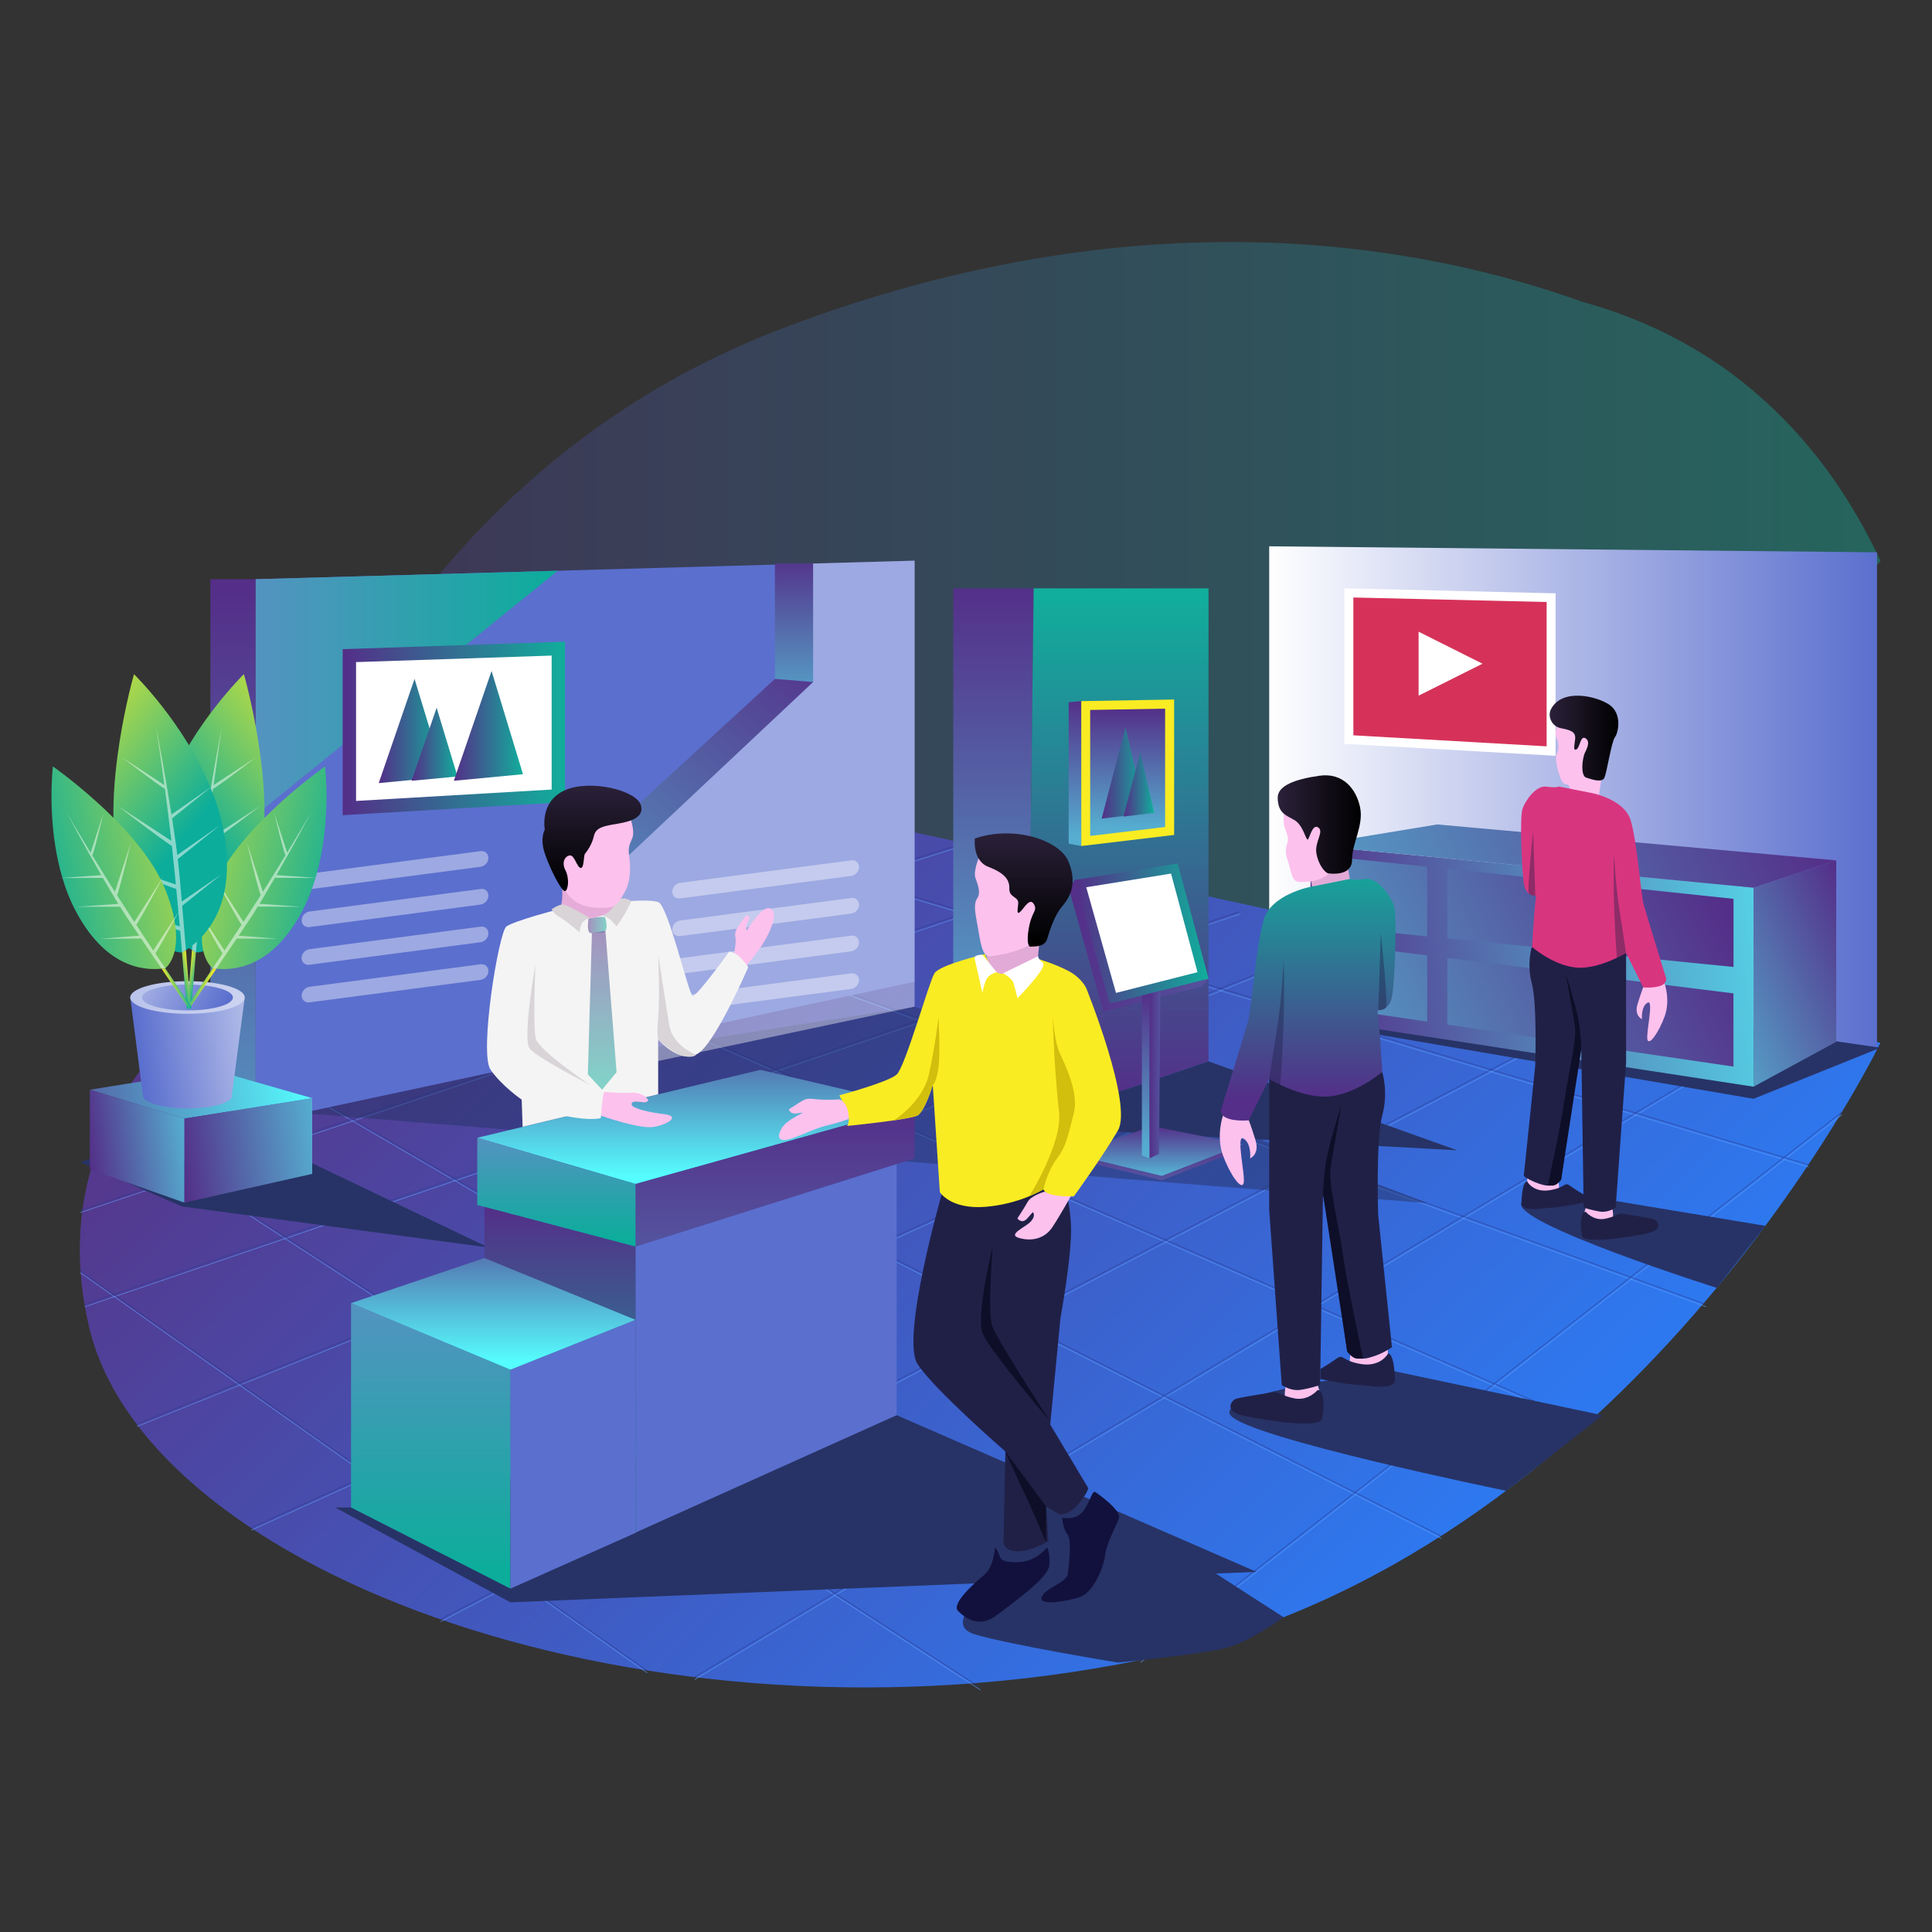 <?xml version="1.0" encoding="utf-8"?>
<!-- Generator: Adobe Illustrator 27.7.0, SVG Export Plug-In . SVG Version: 6.00 Build 0)  -->
<svg version="1.1" id="Layer_1" xmlns="http://www.w3.org/2000/svg" xmlns:xlink="http://www.w3.org/1999/xlink" x="0px" y="0px"
	 viewBox="0 0 3000 3000" style="enable-background:new 0 0 3000 3000;" xml:space="preserve">
<rect x="0" y="0" width="3000" height="3000" fill="#333333" stroke="none"/>
<style type="text/css">
	.st0{opacity:0.4;fill:url(#SVGID_1_);enable-background:new    ;}
	.st1{fill:url(#SVGID_00000027591908218293471210000006123655365091357581_);}
	.st2{fill:none;stroke:#5FA0FF;stroke-width:0.7;stroke-miterlimit:10;}
	
		.st3{fill:url(#SVGID_00000051373697286366736350000011717264573538479771_);stroke:#5FA0FF;stroke-width:0.7;stroke-miterlimit:10;}
	.st4{fill:none;stroke:#2B388F;stroke-width:0.7;stroke-miterlimit:10;}
	
		.st5{fill:url(#SVGID_00000063630686312722575700000000981593272202492337_);stroke:#2B388F;stroke-width:0.7;stroke-miterlimit:10;}
	.st6{opacity:0.5;fill:url(#SVGID_00000142173858764685782340000009754476962892279941_);enable-background:new    ;}
	.st7{fill:url(#SVGID_00000041976510622685860630000014359591922381521820_);}
	.st8{fill:url(#SVGID_00000000920603598913795660000003236270239030290313_);}
	.st9{fill:#FFFFFF;}
	.st10{fill:#D63259;}
	.st11{fill:#5B6FCE;}
	.st12{fill:url(#SVGID_00000152224458213753032590000011660922330668227232_);}
	.st13{fill:url(#SVGID_00000159465420727667136060000015223631485915048608_);}
	.st14{fill:url(#SVGID_00000102508602957502138900000004718962188020632757_);}
	.st15{opacity:0.4;fill:url(#SVGID_00000047750314167010529560000017677027956761611184_);enable-background:new    ;}
	.st16{fill:url(#SVGID_00000159468303061535010040000013400424917254314114_);}
	.st17{fill:url(#SVGID_00000011737488933297717790000014185805790885779094_);}
	.st18{fill:url(#SVGID_00000113344775947224087120000005303480413487510431_);}
	.st19{fill:url(#SVGID_00000120520189946391708840000018357825809962039216_);}
	.st20{fill:url(#SVGID_00000158714637380712267720000012638636658258213556_);}
	.st21{fill:url(#SVGID_00000117676774611990145770000006524323071859176106_);}
	.st22{opacity:0.4;fill:#FFFFFF;enable-background:new    ;}
	.st23{fill:url(#SVGID_00000034773307903746722180000007865122720526426542_);}
	.st24{fill:url(#SVGID_00000128456082870869456150000012436669519486429830_);}
	.st25{fill:url(#SVGID_00000049201080728490968700000016077078821986488485_);}
	.st26{fill:url(#SVGID_00000088114333809205677840000009190922015919090104_);}
	.st27{fill:url(#SVGID_00000036941870031015106270000003356687137610078393_);}
	.st28{fill:url(#SVGID_00000075138828455453991760000009488882919966315959_);}
	.st29{fill:#FAEC22;}
	.st30{fill:url(#SVGID_00000096749653178579184810000001531531317175709589_);}
	.st31{fill:url(#SVGID_00000122712552451644584770000012501384195494974094_);}
	.st32{fill:url(#SVGID_00000069371761710967951310000016736074444642203801_);}
	.st33{fill:url(#SVGID_00000088824391451291829250000011252471462774196150_);}
	.st34{fill:url(#SVGID_00000161616714929603948140000005778176476391569030_);}
	.st35{fill:url(#SVGID_00000009570174119471699580000000017499483671251076_);}
	.st36{fill:url(#SVGID_00000003102905983911432000000005388303593712841094_);}
	.st37{fill:url(#SVGID_00000139290537090470654030000001975822756715499705_);}
	.st38{fill:url(#SVGID_00000023992036842183269670000000690127934562770605_);}
	.st39{fill:url(#SVGID_00000130608270394774702880000004585085079462437288_);}
	.st40{fill:#E5ACD9;}
	.st41{fill:#F4F4F4;}
	.st42{fill:#FDC1ED;}
	.st43{fill:url(#SVGID_00000112624635266945848400000002431399248375910785_);}
	.st44{fill:#D8D4D7;}
	.st45{fill:url(#SVGID_00000030454818436157440460000000651315972936195477_);}
	.st46{opacity:0.5;fill:url(#SVGID_00000034804378796039082620000006129533577768302782_);enable-background:new    ;}
	.st47{opacity:0.5;fill:url(#SVGID_00000129166446970401432980000012243905958786867347_);enable-background:new    ;}
	.st48{fill:url(#SVGID_00000151510145318973246770000014165462019755931559_);}
	.st49{fill:url(#SVGID_00000013151828696183375150000001754406613253999534_);}
	.st50{fill:url(#SVGID_00000174586043089837111280000005784929792229332409_);}
	.st51{fill:url(#SVGID_00000093142780199337321160000013969295134545983666_);}
	.st52{fill:url(#SVGID_00000078035314942408413730000014917158775662160319_);}
	.st53{fill:url(#SVGID_00000147220431807113059600000000433476945815989164_);}
	.st54{fill:url(#SVGID_00000031891701469492797130000017060513826575977880_);}
	.st55{fill:url(#SVGID_00000026879917649492929060000005971995232366316962_);}
	.st56{fill:url(#SVGID_00000155844429256610557960000005136420183233140671_);}
	.st57{fill:url(#SVGID_00000172402762670178741690000009700308279050383286_);}
	.st58{fill:url(#SVGID_00000015335158223634359990000016813287352252508329_);}
	.st59{fill:url(#SVGID_00000104705337766419777310000000745801292458935222_);}
	.st60{fill:url(#SVGID_00000140696659109605505000000010572887654039432833_);}
	.st61{fill:url(#SVGID_00000084514071062405521380000010152365020602578872_);}
	.st62{fill:#202047;}
	.st63{fill:#D8357F;}
	.st64{opacity:0.4;fill:#202047;enable-background:new    ;}
	.st65{fill:#0E0E28;}
	.st66{fill:url(#SVGID_00000157288498527313687070000002040572293084266114_);}
	.st67{fill:url(#SVGID_00000093167940381262985530000010533086821377143687_);}
	.st68{fill:url(#SVGID_00000137823441714494470790000003856106147089915307_);}
	.st69{fill:url(#SVGID_00000095308057023250865050000007369984086101582248_);}
	.st70{fill:url(#SVGID_00000109025327980220182340000002867212617496745897_);}
	.st71{opacity:0.5;fill:#FFFFFF;enable-background:new    ;}
	.st72{fill:url(#SVGID_00000018212101793637086490000018356903763070238084_);}
	.st73{fill:url(#SVGID_00000031893182397343909300000000186318190932792484_);}
	.st74{fill:url(#SVGID_00000034062354097367130110000014423704500697023117_);}
	.st75{fill:url(#SVGID_00000168824288619574558690000003159307835193365919_);}
	.st76{fill:url(#SVGID_00000181787397108670772740000008546785573118338688_);}
	.st77{fill:url(#SVGID_00000073688487069884350500000016063194126672514477_);}
	.st78{fill:url(#SVGID_00000012443842211306713260000000578117780750110622_);}
	.st79{fill:url(#SVGID_00000019635839010623484060000004781702198486771605_);}
	.st80{fill:url(#SVGID_00000183927598508062113690000008725499472683400833_);}
	.st81{fill:url(#SVGID_00000009573569436647981020000011462227638014620073_);}
	.st82{fill:url(#SVGID_00000175299977418758419870000012406088803807750044_);}
	.st83{fill:url(#SVGID_00000044155773428826630830000014535953129846366906_);}
	.st84{fill:#E2AAD6;}
	.st85{fill:url(#SVGID_00000118387341365319006170000002110988915794033039_);}
	.st86{fill:#D1BE0D;}
	.st87{fill:#12113D;}
	.st88{fill:url(#SVGID_00000144296213243975044680000002993825211899389827_);}
	.st89{fill:url(#SVGID_00000029729109762547285320000001078206231099431614_);}
</style>
<g>
	
		<linearGradient id="SVGID_1_" gradientUnits="userSpaceOnUse" x1="312.124" y1="-989.326" x2="2920" y2="-989.326" gradientTransform="matrix(1 0 0 -1 0 342.6)">
		<stop  offset="0" style="stop-color:#542E88"/>
		<stop  offset="1" style="stop-color:#11AE9C"/>
	</linearGradient>
	<path class="st0" d="M2920,870.8c-60.9-129.8-141.3-224.4-232.6-291.7l0.1-0.1c0,0-0.8-0.6-2.3-1.6
		c-70.8-51.5-148.1-86.8-228.3-108.8c-249.1-89.6-685.5-170-1240,40.5c-885.9,336-1007.9,1469.5-841,1743.2
		c122.1,200.4,1337.3-487.6,1961.9-1032.3C2668.7,1194.7,2920,870.8,2920,870.8z"/>
	
		<linearGradient id="SVGID_00000124121543306062674600000001931656593832398254_" gradientUnits="userSpaceOnUse" x1="2130.591" y1="-2155.808" x2="839.09" y2="-829.027" gradientTransform="matrix(1 0 0 -1 0 342.6)">
		<stop  offset="0" style="stop-color:#2E78EF"/>
		<stop  offset="1" style="stop-color:#54398E"/>
	</linearGradient>
	<path style="fill:url(#SVGID_00000124121543306062674600000001931656593832398254_);" d="M2919.9,1619.3
		c0,0-387.5,803.9-1149.5,958.5c-761.9,154.5-1543.1-134-1632.4-518.6s275.7-567.4,275.7-567.4l32.5-12.3v12.3l859.3-224.3
		L2919.9,1619.3z"/>
	<line class="st2" x1="1139.7" y1="1311.9" x2="2808.6" y2="1812.2"/>
	<line class="st2" x1="893.3" y1="1390.9" x2="2649.2" y2="2029.1"/>
	<line class="st2" x1="680.2" y1="1434.8" x2="2464.4" y2="2215"/>
	<line class="st2" x1="475.2" y1="1494.6" x2="2238" y2="2388.9"/>
	<line class="st2" x1="296.2" y1="1594.3" x2="1920.9" y2="2541.5"/>
	<line class="st2" x1="162.7" y1="1741.5" x2="1522.4" y2="2624.1"/>
	<line class="st2" x1="124.8" y1="1976.3" x2="1004.9" y2="2597.6"/>
	<line class="st2" x1="1484.7" y1="1316.8" x2="177.6" y2="1730.7"/>
	
		<linearGradient id="SVGID_00000182494301664339979800000006178337528419934132_" gradientUnits="userSpaceOnUse" x1="131.806" y1="-1381.71" x2="1925.35" y2="-1381.71" gradientTransform="matrix(1 0 0 -1 0 342.6)">
		<stop  offset="0" style="stop-color:#2E78EF"/>
		<stop  offset="1" style="stop-color:#54398E"/>
	</linearGradient>
	
		<path style="fill:url(#SVGID_00000182494301664339979800000006178337528419934132_);stroke:#5FA0FF;stroke-width:0.7;stroke-miterlimit:10;" d="
		M1925.3,1419.6c15.4-6.8-1793.4,609.5-1793.4,609.5"/>
	<line class="st2" x1="1693.7" y1="1355.8" x2="124.4" y2="1883"/>
	<line class="st2" x1="2119.6" y1="1448.5" x2="212.7" y2="2215"/>
	<line class="st2" x1="2338.2" y1="1494.6" x2="390.1" y2="2376.1"/>
	<line class="st2" x1="2549.5" y1="1542.2" x2="684.3" y2="2518.1"/>
	<line class="st2" x1="2782.5" y1="1586.4" x2="1078.8" y2="2608"/>
	<line class="st2" x1="2860.5" y1="1730.7" x2="1771" y2="2581.6"/>
	<line class="st4" x1="1139.3" y1="1308.1" x2="2808.1" y2="1808.5"/>
	<line class="st4" x1="892.7" y1="1387.1" x2="2648.6" y2="2025.4"/>
	<line class="st4" x1="2463.9" y1="2211.2" x2="679.7" y2="1431.2"/>
	<line class="st4" x1="474.7" y1="1490.8" x2="2237.5" y2="2385.1"/>
	<line class="st4" x1="295.7" y1="1590.6" x2="1920.4" y2="2537.7"/>
	<line class="st4" x1="162.2" y1="1737.7" x2="1521.9" y2="2620.3"/>
	<line class="st4" x1="124.2" y1="1972.5" x2="1004.3" y2="2593.8"/>
	<line class="st4" x1="1484.1" y1="1313.1" x2="177" y2="1726.9"/>
	
		<linearGradient id="SVGID_00000035501215029263923660000014646422200601345712_" gradientUnits="userSpaceOnUse" x1="131.28" y1="-1377.924" x2="1924.824" y2="-1377.924" gradientTransform="matrix(1 0 0 -1 0 342.6)">
		<stop  offset="0" style="stop-color:#2E78EF"/>
		<stop  offset="1" style="stop-color:#54398E"/>
	</linearGradient>
	
		<path style="fill:url(#SVGID_00000035501215029263923660000014646422200601345712_);stroke:#2B388F;stroke-width:0.7;stroke-miterlimit:10;" d="
		M1924.7,1415.8c15.4-6.8-1793.4,609.5-1793.4,609.5"/>
	<line class="st4" x1="1693.1" y1="1352" x2="123.9" y2="1879.3"/>
	<line class="st4" x1="2119.1" y1="1444.7" x2="212.2" y2="2211.2"/>
	<line class="st4" x1="2337.8" y1="1490.8" x2="389.6" y2="2372.3"/>
	<line class="st4" x1="2548.9" y1="1538.4" x2="683.9" y2="2514.4"/>
	<line class="st4" x1="2782" y1="1582.6" x2="1078.3" y2="2604.2"/>
	<line class="st4" x1="2859.9" y1="1726.9" x2="1770.5" y2="2577.8"/>
	
		<linearGradient id="SVGID_00000080194864873116032840000002183611336483221434_" gradientUnits="userSpaceOnUse" x1="396.952" y1="-1373.009" x2="2216.168" y2="-1373.009" gradientTransform="matrix(1 0 0 -1 0 342.6)">
		<stop  offset="0" style="stop-color:#273366"/>
		<stop  offset="1" style="stop-color:#273366"/>
	</linearGradient>
	
		<polygon style="opacity:0.5;fill:url(#SVGID_00000080194864873116032840000002183611336483221434_);enable-background:new    ;" points="
		1420.2,1563.1 2216.2,1868.2 397,1722.7 	"/>
	
		<linearGradient id="SVGID_00000119089472343607226620000009315345056541021849_" gradientUnits="userSpaceOnUse" x1="520.428" y1="-2000.169" x2="1951.231" y2="-2000.169" gradientTransform="matrix(1 0 0 -1 0 342.6)">
		<stop  offset="0" style="stop-color:#273366"/>
		<stop  offset="1" style="stop-color:#273366"/>
	</linearGradient>
	<polygon style="fill:url(#SVGID_00000119089472343607226620000009315345056541021849_);" points="545.1,2340.8 520.4,2340.8 
		792.6,2488.1 1951.2,2440.8 1392.3,2197.5 	"/>
	
		<linearGradient id="SVGID_00000151530998220850801280000001025649778499359644_" gradientUnits="userSpaceOnUse" x1="1970.794" y1="-894.988" x2="2914.636" y2="-894.988" gradientTransform="matrix(1 0 0 -1 0 342.6)">
		<stop  offset="0" style="stop-color:#FFFFFF"/>
		<stop  offset="1" style="stop-color:#5B6FCE"/>
	</linearGradient>
	<polygon style="fill:url(#SVGID_00000151530998220850801280000001025649778499359644_);" points="2035,1499.6 1970.8,1489.6 
		1970.8,848.3 2914.6,857.6 2914.6,1626.9 	"/>
	<polygon class="st9" points="2087.5,913.6 2415.5,921.3 2415.5,1173.6 2087.5,1155 	"/>
	<polygon class="st10" points="2101.5,1141.8 2101.5,927.8 2401.6,934.8 2401.6,1158.9 	"/>
	<polygon class="st11" points="397,899.4 397,1743.7 1420.2,1524.5 1420.2,870.6 	"/>
	
		<linearGradient id="SVGID_00000050642010250721490470000017335417283519474092_" gradientUnits="userSpaceOnUse" x1="1232.99" y1="-514.361" x2="1232.99" y2="-730.098" gradientTransform="matrix(1 0 0 -1 0 342.6)">
		<stop  offset="0" style="stop-color:#542E88"/>
		<stop  offset="1" style="stop-color:#559CC6"/>
	</linearGradient>
	<polygon style="fill:url(#SVGID_00000050642010250721490470000017335417283519474092_);" points="1262.6,875 1203.3,875 
		1203.3,1054.2 1262.6,1059.1 	"/>
	
		<linearGradient id="SVGID_00000129205722753118308520000000831610367191716527_" gradientUnits="userSpaceOnUse" x1="1263.748" y1="-628.827" x2="858.628" y2="-1126.247" gradientTransform="matrix(1 0 0 -1 0 342.6)">
		<stop  offset="0" style="stop-color:#542E88"/>
		<stop  offset="1" style="stop-color:#559CC6"/>
	</linearGradient>
	<polygon style="fill:url(#SVGID_00000129205722753118308520000000831610367191716527_);" points="1203.3,1054.2 896.7,1335.8 
		957.4,1345.9 1262.6,1059.1 	"/>
	
		<linearGradient id="SVGID_00000002385084066800457350000005000159314326862773_" gradientUnits="userSpaceOnUse" x1="927.088" y1="-999.321" x2="927.088" y2="-1361.878" gradientTransform="matrix(1 0 0 -1 0 342.6)">
		<stop  offset="0" style="stop-color:#542E88"/>
		<stop  offset="1" style="stop-color:#559CC6"/>
	</linearGradient>
	<polygon style="fill:url(#SVGID_00000002385084066800457350000005000159314326862773_);" points="957.4,1345.9 957.4,1661.2 
		896.7,1636.7 896.7,1335.8 	"/>
	
		<linearGradient id="SVGID_00000059311798872717202130000008046052410443058599_" gradientUnits="userSpaceOnUse" x1="957.431" y1="-923.28" x2="1420.202" y2="-923.28" gradientTransform="matrix(1 0 0 -1 0 342.6)">
		<stop  offset="0" style="stop-color:#FFFFFF"/>
		<stop  offset="1" style="stop-color:#FFFFFF"/>
	</linearGradient>
	
		<polyline style="opacity:0.4;fill:url(#SVGID_00000059311798872717202130000008046052410443058599_);enable-background:new    ;" points="
		1262.6,875 1420.2,870.6 1420.2,1563.1 957.4,1661.2 957.4,1345.9 1262.6,1059.1 1262.6,870.6 	"/>
	
		<linearGradient id="SVGID_00000018205423479664559280000005608025009017021846_" gradientUnits="userSpaceOnUse" x1="361.824" y1="-572.91" x2="361.824" y2="-1513.562" gradientTransform="matrix(1 0 0 -1 0 342.6)">
		<stop  offset="0" style="stop-color:#542E88"/>
		<stop  offset="1" style="stop-color:#559CC6"/>
	</linearGradient>
	<polygon style="fill:url(#SVGID_00000018205423479664559280000005608025009017021846_);" points="397,899.4 326.7,899.4 
		326.7,1707.2 397,1743.7 	"/>
	
		<linearGradient id="SVGID_00000129201305037620683480000001834589733126695585_" gradientUnits="userSpaceOnUse" x1="396.952" y1="-733.439" x2="866.034" y2="-733.439" gradientTransform="matrix(1 0 0 -1 0 342.6)">
		<stop  offset="0" style="stop-color:#5493C1"/>
		<stop  offset="1" style="stop-color:#0CAD9B"/>
	</linearGradient>
	<polygon style="fill:url(#SVGID_00000129201305037620683480000001834589733126695585_);" points="866,886.3 397,1265.8 397,899.4 	
		"/>
	
		<linearGradient id="SVGID_00000116231494380942644720000016907988364400411314_" gradientUnits="userSpaceOnUse" x1="532.103" y1="-788.498" x2="877.393" y2="-788.498" gradientTransform="matrix(1 0 0 -1 0 342.6)">
		<stop  offset="0" style="stop-color:#542E88"/>
		<stop  offset="1" style="stop-color:#11AE9C"/>
	</linearGradient>
	<polygon style="fill:url(#SVGID_00000116231494380942644720000016907988364400411314_);" points="532.1,1008 877.4,996.4 
		877.4,1245.6 532.1,1265.8 	"/>
	<polygon class="st9" points="552.9,1028.1 856.6,1018 856.6,1226 552.9,1243.7 	"/>
	
		<linearGradient id="SVGID_00000144332470607611480320000005340575685142060186_" gradientUnits="userSpaceOnUse" x1="588.056" y1="-792.495" x2="689.971" y2="-792.495" gradientTransform="matrix(1 0 0 -1 0 342.6)">
		<stop  offset="0" style="stop-color:#542E88"/>
		<stop  offset="1" style="stop-color:#11AE9C"/>
	</linearGradient>
	<polygon style="fill:url(#SVGID_00000144332470607611480320000005340575685142060186_);" points="588.1,1216 643.7,1054.2 
		690,1206.3 	"/>
	
		<linearGradient id="SVGID_00000155121583212897733470000005296655136341171350_" gradientUnits="userSpaceOnUse" x1="639.066" y1="-813.109" x2="710.47" y2="-813.109" gradientTransform="matrix(1 0 0 -1 0 342.6)">
		<stop  offset="0" style="stop-color:#542E88"/>
		<stop  offset="1" style="stop-color:#11AE9C"/>
	</linearGradient>
	<polygon style="fill:url(#SVGID_00000155121583212897733470000005296655136341171350_);" points="639.1,1212.4 678,1099 
		710.4,1205.7 	"/>
	
		<linearGradient id="SVGID_00000167393880650554147180000003961271892047299209_" gradientUnits="userSpaceOnUse" x1="704.695" y1="-784.554" x2="812.079" y2="-784.554" gradientTransform="matrix(1 0 0 -1 0 342.6)">
		<stop  offset="0" style="stop-color:#542E88"/>
		<stop  offset="1" style="stop-color:#11AE9C"/>
	</linearGradient>
	<polygon style="fill:url(#SVGID_00000167393880650554147180000003961271892047299209_);" points="704.7,1212.4 763.3,1041.9 
		812.1,1202.2 	"/>
	<path class="st22" d="M758.4,1332.2c0,6.7-5.5,12.8-12.1,13.7l-265.8,35c-6.7,0.8-12.1-3.8-12.1-10.5l0,0c0-6.7,5.5-12.8,12.1-13.8
		l265.8-35C753,1320.8,758.4,1325.6,758.4,1332.2L758.4,1332.2z"/>
	<path class="st22" d="M758.4,1390.8c0,6.7-5.5,12.8-12.1,13.8l-265.8,35c-6.7,0.8-12.1-3.8-12.1-10.5l0,0c0-6.7,5.5-12.8,12.1-13.7
		l265.8-35C753,1379.3,758.4,1384,758.4,1390.8L758.4,1390.8z"/>
	<path class="st22" d="M758.4,1449.4c0,6.7-5.5,12.8-12.1,13.7l-265.9,35c-6.7,0.8-12.1-3.8-12.1-10.5l0,0c0-6.7,5.5-12.8,12.1-13.7
		l265.8-35C753,1437.9,758.4,1442.6,758.4,1449.4L758.4,1449.4z"/>
	<path class="st22" d="M758.4,1507.8c0,6.7-5.5,12.8-12.1,13.7l-265.8,35c-6.7,0.8-12.1-3.8-12.1-10.5l0,0c0-6.7,5.5-12.8,12.1-13.7
		l265.8-35C753,1496.5,758.4,1501.1,758.4,1507.8L758.4,1507.8z"/>
	<path class="st22" d="M1333.9,1346.4c0,6.7-5.5,12.8-12.1,13.7l-265.8,35c-6.7,0.8-12.1-3.8-12.1-10.5l0,0
		c0-6.7,5.5-12.8,12.1-13.7l265.8-35C1328.4,1334.9,1333.9,1339.7,1333.9,1346.4L1333.9,1346.4z"/>
	<path class="st22" d="M1333.9,1404.9c0,6.7-5.5,12.8-12.1,13.7l-265.8,35c-6.7,0.8-12.1-3.9-12.1-10.5l0,0
		c0-6.7,5.5-12.8,12.1-13.7l265.8-35C1328.4,1393.5,1333.9,1398.2,1333.9,1404.9L1333.9,1404.9z"/>
	<path class="st22" d="M1333.9,1463.5c0,6.7-5.5,12.8-12.1,13.7l-265.8,35c-6.7,0.8-12.1-3.8-12.1-10.5l0,0
		c0-6.7,5.5-12.8,12.1-13.8l265.8-35C1328.4,1452,1333.9,1456.7,1333.9,1463.5L1333.9,1463.5z"/>
	<path class="st22" d="M1333.9,1521.9c0,6.7-5.5,12.8-12.1,13.7l-265.8,35c-6.7,0.8-12.1-3.8-12.1-10.5l0,0
		c0-6.7,5.5-12.8,12.1-13.7l265.8-35C1328.4,1510.6,1333.9,1515.3,1333.9,1521.9L1333.9,1521.9z"/>
	
		<linearGradient id="SVGID_00000088823344769863447280000007113316991131159431_" gradientUnits="userSpaceOnUse" x1="138.484" y1="-1566.428" x2="744.258" y2="-1486.701" gradientTransform="matrix(1 0 0 -1 0 342.6)">
		<stop  offset="0" style="stop-color:#273366"/>
		<stop  offset="1" style="stop-color:#273366"/>
	</linearGradient>
	<polygon style="fill:url(#SVGID_00000088823344769863447280000007113316991131159431_);" points="139.5,1799.3 124.8,1804.7 
		282.6,1873.4 758.4,1937.1 484.8,1806.3 	"/>
	
		<linearGradient id="SVGID_00000171717150789155870600000000218004609347064237_" gradientUnits="userSpaceOnUse" x1="143.269" y1="-1378.264" x2="480.979" y2="-1333.817" gradientTransform="matrix(1 0 0 -1 0 342.6)">
		<stop  offset="0" style="stop-color:#5468A9"/>
		<stop  offset="1" style="stop-color:#55FFFF"/>
	</linearGradient>
	<polygon style="fill:url(#SVGID_00000171717150789155870600000000218004609347064237_);" points="139.5,1692.1 286.2,1736.9 
		484.8,1705.2 331.1,1661.3 	"/>
	
		<linearGradient id="SVGID_00000155830438452251336240000000799845683494953141_" gradientUnits="userSpaceOnUse" x1="277.403" y1="-1457.965" x2="493.574" y2="-1429.514" gradientTransform="matrix(1 0 0 -1 0 342.6)">
		<stop  offset="0" style="stop-color:#542E88"/>
		<stop  offset="1" style="stop-color:#55AED1"/>
	</linearGradient>
	<polygon style="fill:url(#SVGID_00000155830438452251336240000000799845683494953141_);" points="484.8,1822.8 484.8,1705.2 
		286.2,1736.9 286.2,1867.4 	"/>
	
		<linearGradient id="SVGID_00000111189642978069191390000003086552376654833795_" gradientUnits="userSpaceOnUse" x1="136.086" y1="-1447.268" x2="290.499" y2="-1426.946" gradientTransform="matrix(1 0 0 -1 0 342.6)">
		<stop  offset="0" style="stop-color:#542E88"/>
		<stop  offset="1" style="stop-color:#55AED1"/>
	</linearGradient>
	<polygon style="fill:url(#SVGID_00000111189642978069191390000003086552376654833795_);" points="139.5,1692.1 139.5,1815.7 
		286.2,1867.4 286.2,1736.9 	"/>
	
		<linearGradient id="SVGID_00000014594976943988354870000004462113585963639439_" gradientUnits="userSpaceOnUse" x1="1542.626" y1="-560.547" x2="1542.626" y2="-1351.488" gradientTransform="matrix(1 0 0 -1 0 342.6)">
		<stop  offset="0" style="stop-color:#542E88"/>
		<stop  offset="1" style="stop-color:#55AED1"/>
	</linearGradient>
	<polygon style="fill:url(#SVGID_00000014594976943988354870000004462113585963639439_);" points="1480.2,913.6 1605.1,913.6 
		1595.1,1743.7 1480.2,1718.1 	"/>
	
		<linearGradient id="SVGID_00000081647071825236551170000002125284028558193288_" gradientUnits="userSpaceOnUse" x1="1735.833" y1="-1367.745" x2="1735.833" y2="-578.908" gradientTransform="matrix(1 0 0 -1 0 342.6)">
		<stop  offset="0" style="stop-color:#542E88"/>
		<stop  offset="1" style="stop-color:#11AE9C"/>
	</linearGradient>
	<polygon style="fill:url(#SVGID_00000081647071825236551170000002125284028558193288_);" points="1605.1,913.6 1876.6,913.6 
		1876.6,1648.1 1595.1,1743.7 	"/>
	<polygon class="st29" points="1678.9,1088.7 1823.2,1086.2 1823.2,1296.5 1678.9,1313.7 	"/>
	
		<linearGradient id="SVGID_00000082369914699615354090000007168833958941612162_" gradientUnits="userSpaceOnUse" x1="1751.03" y1="-755.294" x2="1751.03" y2="-943.59" gradientTransform="matrix(1 0 0 -1 0 342.6)">
		<stop  offset="0" style="stop-color:#542E88"/>
		<stop  offset="1" style="stop-color:#55AED1"/>
	</linearGradient>
	<polygon style="fill:url(#SVGID_00000082369914699615354090000007168833958941612162_);" points="1692.8,1102.4 1809.2,1100.4 
		1809.2,1284.2 1692.8,1298 	"/>
	
		<linearGradient id="SVGID_00000041269913790923266560000002070473012357494686_" gradientUnits="userSpaceOnUse" x1="1669.151" y1="-743.257" x2="1669.151" y2="-957.617" gradientTransform="matrix(1 0 0 -1 0 342.6)">
		<stop  offset="0" style="stop-color:#542E88"/>
		<stop  offset="1" style="stop-color:#55AED1"/>
	</linearGradient>
	<polygon style="fill:url(#SVGID_00000041269913790923266560000002070473012357494686_);" points="1659.4,1090.5 1678.9,1088.7 
		1678.9,1313.7 1659.4,1310 	"/>
	
		<linearGradient id="SVGID_00000044159692633478697180000011201443244072319383_" gradientUnits="userSpaceOnUse" x1="1710.591" y1="-857.545" x2="1778.534" y2="-857.545" gradientTransform="matrix(1 0 0 -1 0 342.6)">
		<stop  offset="0" style="stop-color:#542E88"/>
		<stop  offset="1" style="stop-color:#11AE9C"/>
	</linearGradient>
	<polygon style="fill:url(#SVGID_00000044159692633478697180000011201443244072319383_);" points="1710.6,1271.2 1747.7,1129.1 
		1778.5,1262.8 	"/>
	
		<linearGradient id="SVGID_00000045618732812530783480000002696816582240214921_" gradientUnits="userSpaceOnUse" x1="1744.562" y1="-875.636" x2="1792.207" y2="-875.636" gradientTransform="matrix(1 0 0 -1 0 342.6)">
		<stop  offset="0" style="stop-color:#542E88"/>
		<stop  offset="1" style="stop-color:#11AE9C"/>
	</linearGradient>
	<polygon style="fill:url(#SVGID_00000045618732812530783480000002696816582240214921_);" points="1744.6,1268 1770.5,1168.4 
		1792.2,1262.1 	"/>
	
		<linearGradient id="SVGID_00000158008954614076894890000011943405758519418781_" gradientUnits="userSpaceOnUse" x1="1080.644" y1="-1317.304" x2="1080.644" y2="-1485.529" gradientTransform="matrix(1 0 0 -1 0 342.6)">
		<stop  offset="0" style="stop-color:#5479B3"/>
		<stop  offset="1" style="stop-color:#55FFFF"/>
	</linearGradient>
	<polygon style="fill:url(#SVGID_00000158008954614076894890000011943405758519418781_);" points="741.1,1766.7 986.8,1838.5 
		1420.2,1717.3 1180.7,1661.2 	"/>
	
		<linearGradient id="SVGID_00000130614031031789634450000016807104279131051421_" gradientUnits="userSpaceOnUse" x1="1203.488" y1="-1373.212" x2="1203.488" y2="-1580.409" gradientTransform="matrix(1 0 0 -1 0 342.6)">
		<stop  offset="0" style="stop-color:#542E88"/>
		<stop  offset="1" style="stop-color:#54529D"/>
	</linearGradient>
	<polygon style="fill:url(#SVGID_00000130614031031789634450000016807104279131051421_);" points="1420.2,1798.8 1420.2,1717.3 
		986.8,1838.5 986.8,1935.8 	"/>
	
		<linearGradient id="SVGID_00000018197805351107733540000017896300958691483273_" gradientUnits="userSpaceOnUse" x1="863.93" y1="-1422.911" x2="863.93" y2="-1583.291" gradientTransform="matrix(1 0 0 -1 0 342.6)">
		<stop  offset="0" style="stop-color:#5493C1"/>
		<stop  offset="1" style="stop-color:#0CAD9B"/>
	</linearGradient>
	<polygon style="fill:url(#SVGID_00000018197805351107733540000017896300958691483273_);" points="741.1,1766.7 741.1,1871.1 
		986.8,1935.8 986.8,1838.5 	"/>
	<polygon class="st11" points="986.8,1935.8 986.8,2379.8 1392.3,2197.5 1392.3,1807.6 	"/>
	
		<linearGradient id="SVGID_00000137853380555861046180000002258760383744496540_" gradientUnits="userSpaceOnUse" x1="869.505" y1="-1527.855" x2="869.505" y2="-2007.714" gradientTransform="matrix(1 0 0 -1 0 342.6)">
		<stop  offset="0" style="stop-color:#542E88"/>
		<stop  offset="1" style="stop-color:#11AE9C"/>
	</linearGradient>
	<polygon style="fill:url(#SVGID_00000137853380555861046180000002258760383744496540_);" points="752.2,1874.1 752.2,2275.2 
		986.8,2379.8 986.8,1935.8 	"/>
	
		<linearGradient id="SVGID_00000125574298296975695330000006943943689443512746_" gradientUnits="userSpaceOnUse" x1="668.883" y1="-1677.818" x2="668.883" y2="-2098.342" gradientTransform="matrix(1 0 0 -1 0 342.6)">
		<stop  offset="0" style="stop-color:#5493C1"/>
		<stop  offset="1" style="stop-color:#0CAD9B"/>
	</linearGradient>
	<polygon style="fill:url(#SVGID_00000125574298296975695330000006943943689443512746_);" points="545.1,2023.5 545.1,2340.8 
		792.6,2466.8 792.6,2126.8 	"/>
	<polygon class="st11" points="986.8,2049.4 792.6,2126.8 792.6,2466.8 986.8,2380.3 	"/>
	
		<linearGradient id="SVGID_00000118394225195888208330000011898868949115617670_" gradientUnits="userSpaceOnUse" x1="765.96" y1="-1609.658" x2="765.96" y2="-1774.056" gradientTransform="matrix(1 0 0 -1 0 342.6)">
		<stop  offset="0" style="stop-color:#5479B3"/>
		<stop  offset="1" style="stop-color:#55FFFF"/>
	</linearGradient>
	<polygon style="fill:url(#SVGID_00000118394225195888208330000011898868949115617670_);" points="545.1,2023.5 752.2,1953.5 
		986.8,2049.4 792.6,2126.8 	"/>
	<path class="st40" d="M872.6,1365.4c0,0,1.4,22.7,0,33.2c-1.4,10.5-3.8,12.9-3.8,12.9s8.5,16.9,39.8,18.9
		c31.2,2,55.4-20.6,55.4-20.6l-8.1-44.4L872.6,1365.4z"/>
	<path class="st41" d="M868.8,1411.5c0,0-70.4,18.3-82.4,27.1c-12.1,8.8-42.6,196.7-24.7,222.4c17.9,25.8,48.4,46.5,48.4,46.5
		l1.4,42.2l210.5-50.5v-84.9c0,0,37.1,42.5,65.1,19.2s74.7-131.5,74.7-131.5s-4-8.1-11.5-15.6c-7.5-7.5-18-8.7-18-8.7
		s-50.7,70.5-56.8,68.7s-38-140.4-53.5-145.7c-15.6-5.2-59.5,0-59.5,0s-1.7,15.1-35.2,23.1C893.5,1431.9,868.8,1411.5,868.8,1411.5z
		"/>
	<path class="st42" d="M1140,1480.1c0,0,3.8-17,1.6-27.2c-2.2-10.2,18-32,18-32s7,2.7,2.2,9.8s-2.2,14.3-2.2,14.3s24.5-41,36.9-34.1
		c12.5,6.9-0.5,35.7-10.1,51.7s-26.8,36-26.8,36S1147.8,1482.3,1140,1480.1z"/>
	<path class="st42" d="M937.4,1695.3c0,0-6.2,5.8-7,18.3s0,17.9,0,17.9s62.1,22.2,84.6,18.4c22.5-3.8,41.6-16.7,17-19.7
		c-24.5-2.9-50.4-9.2-51.2-15c-0.8-5.8,7.9-4.9,16.6-3.8c8.7,1.3,9.2-3.4,9.2-3.4s-7-12.1-27-11.3
		C959.4,1697.8,937.4,1695.3,937.4,1695.3z"/>
	<path class="st41" d="M826.7,1717.3c0,0,14.3,8.5,53.1,16c38.9,7.5,53.1,2.9,53.1,2.9s1.7-20.9,3.1-31c1.4-10.1,4.1-13.3,4.1-13.3
		L826.7,1717.3z"/>
	
		<linearGradient id="SVGID_00000173148337842204278500000015574857376821322167_" gradientUnits="userSpaceOnUse" x1="1970.794" y1="-1255.318" x2="2920" y2="-1255.318" gradientTransform="matrix(1 0 0 -1 0 342.6)">
		<stop  offset="0" style="stop-color:#273366"/>
		<stop  offset="1" style="stop-color:#273366"/>
	</linearGradient>
	<polygon style="fill:url(#SVGID_00000173148337842204278500000015574857376821322167_);" points="1970.8,1489.6 2022.5,1586.4 
		2722.9,1706.2 2920,1626.9 	"/>
	<path class="st44" d="M916.4,1425.6c0,0-9.4,1.5-13,8.8c-3.7,7.4-3.3,13.5-3.3,13.5s-23-19.8-31.3-24c-8.3-4.2-12.3-12-12.3-12
		s11-7.8,18-7.4C881.4,1405.1,916.4,1425.6,916.4,1425.6z"/>
	<path class="st44" d="M934.9,1421.8c0,0,5.6,0,12.5,6.1c6.9,6.1,10,10.7,10,10.7s10.8-15.3,14.5-22.6c3.7-7.4,8.5-16.8,8.5-16.8
		s-8.5-5-12.6-4.1c-4.2,0.9-6.6,0-6.6,0S948.5,1418.5,934.9,1421.8z"/>
	<path class="st42" d="M977.1,1265.8c0,0,9.9,23.9,4.5,36.1c-5.4,12.3-6.2,16-4.5,28.3c1.7,12.3,3.3,37.3-7.4,55.7
		c-10.6,18.4-13.1,23.3-31.6,23.8c-18.4,0.4-48.8-0.8-63.1-32c-14.3-31.1-14.5-66.1,7.4-86.1
		C904.1,1271.6,977.1,1265.8,977.1,1265.8z"/>
	
		<linearGradient id="SVGID_00000176012786750082941090000006941796928939070885_" gradientUnits="userSpaceOnUse" x1="919.184" y1="-876.313" x2="919.184" y2="-1031.736" gradientTransform="matrix(1 0 0 -1 0 342.6)">
		<stop  offset="0" style="stop-color:#2B213A"/>
		<stop  offset="1" style="stop-color:#000000"/>
	</linearGradient>
	<path style="fill:url(#SVGID_00000176012786750082941090000006941796928939070885_);" d="M995.3,1250.7
		c4.8,18.5-15.3,24.9-36.6,28.4c-21.4,3.6-33.6,5.6-36.6,19.4c-3.1,13.7-11.1,23.9-13.7,27.1c-2.5,3.3-1.1,23.1-6.8,22.1
		c-5.8-1.1-9.4-19.8-16.5-19.4c-7.2,0.5-13.7,10.2-7.2,22.8c6.6,12.7,4.5,31.1-0.5,32.6c-5,1.5-23.3-34.2-31.4-58.3
		c-8.1-24.1,0-37.3,0-37.3s-8.6-43.2,31-61C916.6,1209.6,989.2,1227.3,995.3,1250.7z"/>
	<path class="st44" d="M831.3,1498.5c0,0-20.8,116-8.4,130.3s93.5,56,93.5,56s-79.8-53.3-84.5-72.3
		C827.4,1593.7,831.3,1498.5,831.3,1498.5z"/>
	<path class="st44" d="M1022.1,1482.5c0,0,2.6,71.4,0,97.4c-2.6,26.1-0.1,34.5-0.1,34.5s24.4,22.4,39.7,25.6
		c15.3,3.2,19.1-2.1,19.1-2.1s-36.4-13.7-41.6-46.2C1033.8,1559.2,1022.1,1482.5,1022.1,1482.5z"/>
	
		<linearGradient id="SVGID_00000127011465684606257940000011752161840885455233_" gradientUnits="userSpaceOnUse" x1="912.879" y1="-1093.945" x2="941.888" y2="-1093.945" gradientTransform="matrix(1 0 0 -1 0 342.6)">
		<stop  offset="0" style="stop-color:#542E88"/>
		<stop  offset="1" style="stop-color:#11AE9C"/>
	</linearGradient>
	<path style="opacity:0.5;fill:url(#SVGID_00000127011465684606257940000011752161840885455233_);enable-background:new    ;" d="
		M913.8,1426.3c0,0,25-4.5,25.9-1.6c0.8,2.8,6.6,23-4.6,23.2c-11.4,0.2-19,3.9-21.1-1.9C911.7,1440.3,913.8,1426.3,913.8,1426.3z"/>
	
		<linearGradient id="SVGID_00000009573508720179563160000002686999265322772393_" gradientUnits="userSpaceOnUse" x1="935.134" y1="-1097.545" x2="935.134" y2="-1337.662" gradientTransform="matrix(1 0 0 -1 0 342.6)">
		<stop  offset="0" style="stop-color:#542E88"/>
		<stop  offset="1" style="stop-color:#11AE9C"/>
	</linearGradient>
	
		<polygon style="opacity:0.5;fill:url(#SVGID_00000009573508720179563160000002686999265322772393_);enable-background:new    ;" points="
		919.1,1449.3 912.8,1668.3 934.9,1692.1 957.4,1664.9 940.1,1445.4 	"/>
	<polygon class="st9" points="2202.8,980.9 2202.8,1080.2 2302,1030.6 	"/>
	
		<linearGradient id="SVGID_00000090976036340175819610000004726700901990771072_" gradientUnits="userSpaceOnUse" x1="2030.201" y1="-1203.296" x2="2732.781" y2="-1110.829" gradientTransform="matrix(1 0 0 -1 0 342.6)">
		<stop  offset="0" style="stop-color:#542E88"/>
		<stop  offset="1" style="stop-color:#55D0E4"/>
	</linearGradient>
	<polygon style="fill:url(#SVGID_00000090976036340175819610000004726700901990771072_);" points="2035,1312.6 2722.9,1378.4 
		2722.9,1687.4 2035,1582 	"/>
	
		<linearGradient id="SVGID_00000013179606206619849800000008239802974690601388_" gradientUnits="userSpaceOnUse" x1="2677.359" y1="-1052.93" x2="2087.293" y2="-1326.67" gradientTransform="matrix(1 0 0 -1 0 342.6)">
		<stop  offset="0" style="stop-color:#542E88"/>
		<stop  offset="1" style="stop-color:#559CC6"/>
	</linearGradient>
	<path style="fill:url(#SVGID_00000013179606206619849800000008239802974690601388_);" d="M2430,1617.8V1510l-182.6-22.6V1591
		C2304.6,1599.4,2368.7,1608.8,2430,1617.8z"/>
	
		<linearGradient id="SVGID_00000026884161442901551630000004435097963786580413_" gradientUnits="userSpaceOnUse" x1="2623.719" y1="-937.3" x2="2033.651" y2="-1211.041" gradientTransform="matrix(1 0 0 -1 0 342.6)">
		<stop  offset="0" style="stop-color:#542E88"/>
		<stop  offset="1" style="stop-color:#559CC6"/>
	</linearGradient>
	<polygon style="fill:url(#SVGID_00000026884161442901551630000004435097963786580413_);" points="2247.4,1348.9 2247.4,1457 
		2430,1475.3 2430,1368.2 	"/>
	
		<linearGradient id="SVGID_00000028296920482175243700000003174497493574649242_" gradientUnits="userSpaceOnUse" x1="2675.119" y1="-1048.122" x2="2085.07" y2="-1321.855" gradientTransform="matrix(1 0 0 -1 0 342.6)">
		<stop  offset="0" style="stop-color:#542E88"/>
		<stop  offset="1" style="stop-color:#559CC6"/>
	</linearGradient>
	<polygon style="fill:url(#SVGID_00000028296920482175243700000003174497493574649242_);" points="2461.2,1478.5 2691.8,1501.5 
		2691.8,1395.7 2461.2,1371.4 	"/>
	
		<linearGradient id="SVGID_00000047044017917900517530000018257728000113216925_" gradientUnits="userSpaceOnUse" x1="2579.773" y1="-842.551" x2="1989.696" y2="-1116.296" gradientTransform="matrix(1 0 0 -1 0 342.6)">
		<stop  offset="0" style="stop-color:#542E88"/>
		<stop  offset="1" style="stop-color:#559CC6"/>
	</linearGradient>
	<path style="fill:url(#SVGID_00000047044017917900517530000018257728000113216925_);" d="M2216.2,1454v-108.2l-161.8-17
		c0,0,2.1,53.5,4,109.5L2216.2,1454z"/>
	
		<linearGradient id="SVGID_00000038407385223724357660000006779318981117372326_" gradientUnits="userSpaceOnUse" x1="2631.282" y1="-953.664" x2="2041.252" y2="-1227.389" gradientTransform="matrix(1 0 0 -1 0 342.6)">
		<stop  offset="0" style="stop-color:#542E88"/>
		<stop  offset="1" style="stop-color:#559CC6"/>
	</linearGradient>
	<path style="fill:url(#SVGID_00000038407385223724357660000006779318981117372326_);" d="M2216.2,1586.4v-102.9l-156.9-19.5
		c1.7,52.1,2.8,99.2,1.5,99.2C2059.9,1563.4,2126.1,1573.1,2216.2,1586.4z"/>
	
		<linearGradient id="SVGID_00000098943560700183698190000004465514124215909549_" gradientUnits="userSpaceOnUse" x1="2731.852" y1="-1170.416" x2="2141.803" y2="-1444.148" gradientTransform="matrix(1 0 0 -1 0 342.6)">
		<stop  offset="0" style="stop-color:#542E88"/>
		<stop  offset="1" style="stop-color:#559CC6"/>
	</linearGradient>
	<path style="fill:url(#SVGID_00000098943560700183698190000004465514124215909549_);" d="M2461.2,1513.9v108.5
		c124.8,18.3,230.5,33.8,230.5,33.8v-113.7L2461.2,1513.9z"/>
	
		<linearGradient id="SVGID_00000144314518203251226190000015109296321954943167_" gradientUnits="userSpaceOnUse" x1="2903.74" y1="-1106.374" x2="2663.92" y2="-1217.63" gradientTransform="matrix(1 0 0 -1 0 342.6)">
		<stop  offset="0" style="stop-color:#542E88"/>
		<stop  offset="1" style="stop-color:#559CC6"/>
	</linearGradient>
	<polygon style="fill:url(#SVGID_00000144314518203251226190000015109296321954943167_);" points="2722.9,1378.4 2851.3,1336 
		2851.3,1617.8 2722.9,1687.4 	"/>
	
		<linearGradient id="SVGID_00000155137655252497073970000003966083691840277677_" gradientUnits="userSpaceOnUse" x1="2774.573" y1="-827.946" x2="2111.698" y2="-1135.464" gradientTransform="matrix(1 0 0 -1 0 342.6)">
		<stop  offset="0" style="stop-color:#542E88"/>
		<stop  offset="1" style="stop-color:#559CC6"/>
	</linearGradient>
	<polygon style="fill:url(#SVGID_00000155137655252497073970000003966083691840277677_);" points="2035,1312.6 2231.7,1280.2 
		2851.3,1336 2722.9,1378.4 	"/>
	
		<linearGradient id="SVGID_00000075847666507184644630000002255454762107153541_" gradientUnits="userSpaceOnUse" x1="1472.895" y1="-1374.587" x2="2262.76" y2="-1374.587" gradientTransform="matrix(1 0 0 -1 0 342.6)">
		<stop  offset="0" style="stop-color:#273366"/>
		<stop  offset="1" style="stop-color:#273366"/>
	</linearGradient>
	<polygon style="fill:url(#SVGID_00000075847666507184644630000002255454762107153541_);" points="1480.2,1718.1 1595.1,1743.7 
		1876.6,1648.1 2262.8,1786.2 1595.1,1749.8 1472.9,1726.9 	"/>
	
		<linearGradient id="SVGID_00000026842942196342521750000006255074913283385503_" gradientUnits="userSpaceOnUse" x1="1908.888" y1="-1879.06" x2="2488.466" y2="-1879.06" gradientTransform="matrix(1 0 0 -1 0 342.6)">
		<stop  offset="0" style="stop-color:#273366"/>
		<stop  offset="1" style="stop-color:#273366"/>
	</linearGradient>
	<path style="fill:url(#SVGID_00000026842942196342521750000006255074913283385503_);" d="M2161.6,2128.5c0,0-277.1,34-250.9,69.1
		c26.2,35,428.1,117.3,428.1,117.3l149.8-117.3L2161.6,2128.5z"/>
	
		<linearGradient id="SVGID_00000110471018023852623330000002358548079028918945_" gradientUnits="userSpaceOnUse" x1="1495.072" y1="-2123.487" x2="1993.196" y2="-2123.487" gradientTransform="matrix(1 0 0 -1 0 342.6)">
		<stop  offset="0" style="stop-color:#273366"/>
		<stop  offset="1" style="stop-color:#273366"/>
	</linearGradient>
	<path style="fill:url(#SVGID_00000110471018023852623330000002358548079028918945_);" d="M1547.8,2457.3c0,0-90.8,63.6-34.1,80.5
		c56.7,16.8,222.1,43.8,222.1,43.8s136.6-13.1,173.1-24.2s84.2-46.2,84.2-46.2l-248.6-160.4
		C1744.6,2350.8,1558.2,2409.5,1547.8,2457.3z"/>
	
		<linearGradient id="SVGID_00000000204236782216298620000011206892138420976301_" gradientUnits="userSpaceOnUse" x1="2361.885" y1="-1582.598" x2="2741.307" y2="-1582.598" gradientTransform="matrix(1 0 0 -1 0 342.6)">
		<stop  offset="0" style="stop-color:#273366"/>
		<stop  offset="1" style="stop-color:#273366"/>
	</linearGradient>
	<path style="fill:url(#SVGID_00000000204236782216298620000011206892138420976301_);" d="M2464.4,1857.5c0,0-85.9-21.1-101.9,10.1
		c-16,31.2,303.2,132.2,303.2,132.2l75.6-96.3L2464.4,1857.5z"/>
	<g>
		<path class="st42" d="M2420.1,1120.8c0,0-7.5,16.7-3.4,24.5c4.2,7.8,3.9,19.7,1.1,23.9c-2.8,4.2-2,16.2,2.3,29.9
			c4.3,13.6,6.2,18.3,13.4,19.2c7.2,1.1,2.9,20.6,2.9,20.6s-3.6-0.7,15.9,3.2c19.4,3.8,29.7,0,29.7,0s3.6-28.7,6-40.6
			c2.4-12-2.9-73.4-8.9-80.6C2472.9,1113.6,2420.1,1120.8,2420.1,1120.8z"/>
		
			<linearGradient id="SVGID_00000163784321784774167630000006871402752233585816_" gradientUnits="userSpaceOnUse" x1="2406.39" y1="-803.556" x2="2512.796" y2="-803.556" gradientTransform="matrix(1 0 0 -1 0 342.6)">
			<stop  offset="0" style="stop-color:#2B213A"/>
			<stop  offset="1" style="stop-color:#000000"/>
		</linearGradient>
		<path style="fill:url(#SVGID_00000163784321784774167630000006871402752233585816_);" d="M2408.4,1101.1
			c-5.7,10.8,0.8,26.8,15.5,29.7c14.6,2.8,23.1,5.3,22,16.6c-1.3,11.4-3.3,18.7,2,16.2c5.3-2.4,6.1-21.6,13.5-17.5
			c7.4,4.1,4.8,12.6,0,22c-4.8,9.4-7.3,36.6,1.6,39.4c8.9,2.8,24.8,8.5,28.4,0c3.7-8.5,10.9-55.6,16.2-62.6s11.8-36.9-8.9-50.8
			C2477.8,1080.4,2425.5,1068.6,2408.4,1101.1z"/>
		<path class="st42" d="M2502.5,1872.5c0,0,6.9,20.8-3.2,27.2s-40.8-1.2-40.3-9c0.5-7.9,3.5-15.5,3.5-15.5L2502.5,1872.5z"/>
		<path class="st42" d="M2419.2,1831.4c0,0,5.9,22.9-3.8,24.6c-9.6,1.6-32.1,1.6-37.9-6.9c-5.9-8.5-5.9-8.5-5.9-8.5v-14.9
			L2419.2,1831.4z"/>
		<path class="st62" d="M2525,1479.8v169.4l-16.2,225.9c0,0-11,8.1-23.9,6.3c-12.8-1.9-25.8-6.3-25.8-6.3l-3.7-246l-9.2,42.6
			l-22.1,160c0,0-9.3,12.9-27.6,8.3c-18.4-4.6-30.4-13.8-30.4-13.8l17.8-171.3c0,0,3.1-97.1-5.3-127.9c-8.3-30.8,0-56.6,0-56.6
			L2525,1479.8z"/>
		<path class="st63" d="M2471.6,1231.4c0,0,50.5,9.4,60.5,42.4c10,32.9,15.9,115,20,130.1c4.1,15.1,35.2,115.6,35.2,115.6
			s1.2,8.3-10.6,13.6c-11.8,5.3-25.2,0-25.2,0l-26.5-53.3c0,0-42.9,26.1-78.1,22.6s-68-31.9-68-31.9s4.6-71.2,5.8-74
			c1.2-2.7-0.5-5.7-0.5-5.7s-13,1.2-17.1-14.7c-4.1-15.9-7.7-107.6-2.9-120.5c4.7-12.9,21.1-36.5,37-34.1
			c15.9,2.3,19.1-0.2,19.1-0.2L2471.6,1231.4z"/>
		<path class="st64" d="M2506.3,1325c0,0,2.1,48.7,8.1,86.1c5.9,37.4,10.5,68.6,10.5,68.6l-14.1,9.9c0,0-3-38.5-4.5-85.8
			C2504.9,1356.5,2506.3,1325,2506.3,1325z"/>
		<path class="st64" d="M2380.7,1291.2l3.3,99.6c0,0-6,0.6-9.7-2.9S2380.7,1291.2,2380.7,1291.2z"/>
		<path class="st42" d="M2584.8,1527.1c0,0,9.3,26.1,0,51.3c-9.3,25.2-23.7,45.2-26.6,36.3c-2.9-8.9,10.6-64.1,0-57.7
			s-8.5,25.6-8.5,25.6s-12.5-5.4-6.9-23.5c5.6-18.1,8.7-25.9,8.7-25.9S2575.2,1535.6,2584.8,1527.1z"/>
		<path class="st62" d="M2462.4,1881.7c0,0,11.7,14.2,29.3,10.9s20.5-9.4,28.9-7.9c8.4,1.4,41.4,6.5,47.1,8.4
			c5.6,1.8,17.7,16.3-11.1,22.4c-28.9,6.1-96.4,16.3-99.7,3.7C2453.5,1906.6,2453.5,1881.5,2462.4,1881.7z"/>
		<path class="st62" d="M2371.2,1834.3c0,0,9.4,18.1,35.4,13.8c26.1-4.3,21.7-13.8,31.9-6.5c10.1,7.3,20.3,13,20.3,13l0.2,13
			c0,0-34.3,7-48.1,7.6c-13.8,0.4-49.2,8.4-48.5-7.6C2363.2,1851.7,2365,1835.8,2371.2,1834.3z"/>
		<path class="st65" d="M2431.6,1513.3c0,0,12.5,38.2,18,63.2c5.5,25,5.8,52.5,5.8,52.5l-31.2,202.6c0,0-6.2,9.5-13.5,9.4
			c-7.3-0.1-7.3-0.1-7.3-0.1s21.5-99.5,26-133c4.5-33.6,19.2-93,16.2-113.3C2442.5,1574.3,2431.6,1513.3,2431.6,1513.3z"/>
	</g>
	<g>
		
			<linearGradient id="SVGID_00000132778657323915125450000010564449546005684652_" gradientUnits="userSpaceOnUse" x1="394.192" y1="-1272.052" x2="217.197" y2="-1297.865" gradientTransform="matrix(1 0 0 -1 0 342.6)">
			<stop  offset="0" style="stop-color:#B4BEE9"/>
			<stop  offset="1" style="stop-color:#5B6FCE"/>
		</linearGradient>
		<path style="fill:url(#SVGID_00000132778657323915125450000010564449546005684652_);" d="M380,1548.9H202.3l19.6,152.4
			c0,10.9,31,19.8,69.3,19.8s69.3-8.8,69.3-19.8c0-1.4-0.5-2.7-1.5-4h1.5L380,1548.9z"/>
		
			<linearGradient id="SVGID_00000029726553355721316730000006824823445938304914_" gradientUnits="userSpaceOnUse" x1="182.489" y1="-1147.646" x2="354.807" y2="-1240.591" gradientTransform="matrix(1 0 0 -1 0 342.6)">
			<stop  offset="0" style="stop-color:#B4BEE9"/>
			<stop  offset="1" style="stop-color:#CCD3F0"/>
		</linearGradient>
		<path style="fill:url(#SVGID_00000029726553355721316730000006824823445938304914_);" d="M380,1548.9c0,14-39.8,25.3-88.9,25.3
			s-88.9-11.4-88.9-25.3c0-14,39.8-25.3,88.9-25.3C340.3,1523.5,380,1534.9,380,1548.9z"/>
		
			<linearGradient id="SVGID_00000030452710561514262740000015684168950774746771_" gradientUnits="userSpaceOnUse" x1="204.911" y1="-1159.711" x2="341.681" y2="-1233.482" gradientTransform="matrix(1 0 0 -1 0 342.6)">
			<stop  offset="0" style="stop-color:#B4BEE9"/>
			<stop  offset="1" style="stop-color:#5B6FCE"/>
		</linearGradient>
		<path style="fill:url(#SVGID_00000030452710561514262740000015684168950774746771_);" d="M361.7,1548.9
			c0,11.1-31.6,20.1-70.6,20.1c-38.9,0-70.6-9-70.6-20.1c0-11,31.6-20.1,70.6-20.1C330.2,1528.8,361.7,1537.7,361.7,1548.9z"/>
		
			<linearGradient id="SVGID_00000134940020198539856130000006234606687059634364_" gradientUnits="userSpaceOnUse" x1="10927.36" y1="-2628.248" x2="10727.645" y2="-2373.847" gradientTransform="matrix(-0.976 -0.218 0.218 -0.976 11539.615 1115.55)">
			<stop  offset="0" style="stop-color:#0CAD9B"/>
			<stop  offset="1" style="stop-color:#FAEC22"/>
		</linearGradient>
		<path style="fill:url(#SVGID_00000134940020198539856130000006234606687059634364_);" d="M240.9,1283.9
			c-24.8,120.2,26.5,171.3,57.2,191.4c2.1,1.4,4.1,2.6,6,3.7c0,0,37,2.4,71-60.6c0.3-0.7,0.7-1.4,1.2-2.1
			c7.6-14.4,14.9-32.1,21.7-53.7c1.8-5.8,3.5-11.8,4.8-18l0.2-0.8c26.8-120.6-24.3-297-24.3-297s-77.8,75.9-118.7,176
			c0,0.1-0.1,0.2-0.1,0.2C251.8,1242.6,245.2,1263,240.9,1283.9z"/>
		
			<linearGradient id="SVGID_00000021108287557238545960000006355156017740660666_" gradientUnits="userSpaceOnUse" x1="10875.249" y1="-2843.516" x2="10893.592" y2="-2843.516" gradientTransform="matrix(-0.976 -0.218 0.218 -0.976 11539.615 1115.55)">
			<stop  offset="0" style="stop-color:#0CAD9B"/>
			<stop  offset="1" style="stop-color:#FAEC22"/>
		</linearGradient>
		<path style="fill:url(#SVGID_00000021108287557238545960000006355156017740660666_);" d="M298.1,1475.4
			c-3.9,47.4-6.9,85.5-6.9,85.5s5.3,13.1,6.3,0.6c0,0,2.4-33,6.7-82.5C302.3,1478.1,300.2,1476.8,298.1,1475.4z"/>
		<path class="st71" d="M308,1361.2c-1.2,12.1-2.2,25.2-3.4,38.7l-61.6-42.2l61,48.8c-2,23-4,46.9-5.8,68.9c2.1,1.4,4.1,2.6,6,3.7
			c0.8-10.5,1.9-21.9,2.9-33.8c12.3-3.7,46.7-17.8,68-26.7c9.6-4,16.5-6.9,17.8-7.5l-16.6,5.4l-68.6,22.1
			c1.7-18.3,3.5-37.9,5.5-58.3c15.1-4.5,68.5-26.8,89.6-35.7c4.9-2.1,8.2-3.5,8.6-3.7l-8.4,2.8l-89.2,29.8c0.5-6,1.2-12,1.8-18.1
			c1.4-13.9,2.8-27.9,4.4-41.8c17.8-11.3,78-57.5,83.6-61.8l-82.8,53.8c3.3-28.4,6.7-56.1,10-80.6c10-5.5,63.3-46.4,66.7-48.9
			l-65.8,42.9c6.5-48.8,12-84.5,12.6-88.7c-1.2,5.8-13.4,69.6-23.7,134.5l-60.8-42.3l-3.3-2.3l3.2,2.5l59.9,48.1
			c-2.1,13.7-4.2,27.5-6,40.6c-0.1,0.5-0.2,1.2-0.2,1.8c-0.6,4.8-1.3,9.7-1.9,14.4l-65.6-45.6l64.8,52.1
			C309.7,1343.9,308.7,1352.9,308,1361.2z"/>
		
			<linearGradient id="SVGID_00000091734380059057039620000010405137427984212623_" gradientUnits="userSpaceOnUse" x1="1233.646" y1="-3791.061" x2="875.843" y2="-3877.838" gradientTransform="matrix(0.896 0.444 0.444 -0.896 1113.49 -2571.055)">
			<stop  offset="0" style="stop-color:#0CAD9B"/>
			<stop  offset="1" style="stop-color:#FAEC22"/>
		</linearGradient>
		<path style="fill:url(#SVGID_00000091734380059057039620000010405137427984212623_);" d="M470.8,1411.8
			c-46,89.3-104.9,95.4-134.8,92.4c-2-0.2-4-0.4-5.8-0.7c0,0-24.8-17.6-14.1-75c0.1-0.6,0.2-1.3,0.3-1.9c2.6-13,6.9-28.1,13.8-45.3
			c1.8-4.6,3.9-9.3,6.2-14l0.3-0.6c44.9-90.6,168.1-176.6,168.1-176.6s10.5,88.2-14.8,173c0,0.1,0,0.1-0.1,0.2
			C485.1,1379.8,478.8,1396.2,470.8,1411.8z"/>
		
			<linearGradient id="SVGID_00000168085446610005788180000007035226410284366469_" gradientUnits="userSpaceOnUse" x1="1096.333" y1="-4034.076" x2="1111.339" y2="-4034.076" gradientTransform="matrix(0.896 0.444 0.444 -0.896 1113.49 -2571.055)">
			<stop  offset="0" style="stop-color:#0CAD9B"/>
			<stop  offset="1" style="stop-color:#FAEC22"/>
		</linearGradient>
		<path style="fill:url(#SVGID_00000168085446610005788180000007035226410284366469_);" d="M336,1504.3
			c-21.9,32.2-39.5,58.1-39.5,58.1s-10.1,5.7-4.3-2.8c0,0,15.4-22.3,38.1-56C332,1503.8,334,1504,336,1504.3z"/>
		<path class="st71" d="M388.4,1426.5c-5.5,8.3-11.5,17.2-17.8,26.4l60.9,4.8l-63.9-0.3c-10.6,15.7-21.6,32-31.7,46.8
			c-2-0.2-4-0.4-5.8-0.7c4.8-7.2,10.1-14.9,15.5-23c-5.9-8.7-20.6-35.3-29.6-52c-4.1-7.5-6.9-12.9-7.5-13.9l7.8,12l32.3,49.3
			c8.4-12.5,17.2-25.9,26.4-39.9c-7.3-10.6-29.8-52.3-38.7-68.7c-2.1-3.9-3.4-6.4-3.6-6.7l3.9,6.1l41.4,64.8
			c2.7-4.1,5.5-8.2,8.1-12.4c6.3-9.6,12.5-19.2,18.6-28.8c-5.6-16.3-20.1-76.7-21.5-82.4l25,76.8c12.5-19.8,24.5-39.1,35-56.4
			c-3.6-8.6-16.5-62.1-17.2-65.4l19.9,61.1c20.9-34.5,35.8-59.9,37.5-63c-2.2,4.2-27.3,51.2-54.1,97.8l60.5,4.3l3.3,0.2h-3.4
			l-62.9-0.2c-5.7,9.8-11.5,19.6-17,28.9c-0.2,0.4-0.4,0.8-0.7,1.3c-2.1,3.5-4.1,6.8-6.2,10.1l65.2,4.6l-68-0.2
			C396.2,1414.7,392.1,1420.9,388.4,1426.5z"/>
		<g>
			
				<linearGradient id="SVGID_00000031906982028214064620000015404349943338008997_" gradientUnits="userSpaceOnUse" x1="-1870.265" y1="226.268" x2="-2069.986" y2="480.676" gradientTransform="matrix(0.976 -0.218 -0.218 -0.976 2159.766 1115.871)">
				<stop  offset="0" style="stop-color:#0CAD9B"/>
				<stop  offset="1" style="stop-color:#FAEC22"/>
			</linearGradient>
			<path style="fill:url(#SVGID_00000031906982028214064620000015404349943338008997_);" d="M345.9,1283.9
				c24.8,120.2-26.5,171.3-57.2,191.4c-2.1,1.4-4.2,2.6-6,3.7c0,0-37.1,2.4-71-60.6c-0.3-0.7-0.7-1.4-1.1-2.1
				c-7.6-14.4-14.9-32.1-21.7-53.7c-1.8-5.8-3.5-11.8-4.8-18l-0.2-0.8c-26.9-120.5,24.2-296.9,24.2-296.9s77.8,75.9,118.7,176
				c0.1,0.1,0.1,0.2,0.1,0.2C335,1242.6,341.6,1263,345.9,1283.9z"/>
			
				<linearGradient id="SVGID_00000087371551646468149190000007063789900025670279_" gradientUnits="userSpaceOnUse" x1="-1922.166" y1="11.541" x2="-1903.815" y2="11.541" gradientTransform="matrix(0.976 -0.218 -0.218 -0.976 2159.766 1115.871)">
				<stop  offset="0" style="stop-color:#0CAD9B"/>
				<stop  offset="1" style="stop-color:#FAEC22"/>
			</linearGradient>
			<path style="fill:url(#SVGID_00000087371551646468149190000007063789900025670279_);" d="M288.7,1475.4
				c3.9,47.4,6.9,85.5,6.9,85.5s-5.3,13.1-6.3,0.6c0,0-2.4-33-6.7-82.5C284.5,1478.1,286.6,1476.8,288.7,1475.4z"/>
			<path class="st71" d="M278.9,1361.2c1.1,12.1,2.2,25.2,3.4,38.7l61.6-42.2l-61,48.8c2,23,4,46.9,5.8,68.9c-2.1,1.4-4.2,2.6-6,3.7
				c-0.8-10.5-1.9-21.9-2.9-33.8c-12.3-3.7-46.7-17.8-68-26.7c-9.6-4-16.5-6.9-17.8-7.5l16.6,5.4l68.6,22.1
				c-1.7-18.3-3.5-37.9-5.5-58.3c-15.1-4.5-68.5-26.8-89.6-35.7c-4.9-2.1-8.2-3.5-8.6-3.7l8.4,2.8l89.2,29.8c-0.5-6-1.2-12-1.8-18.1
				c-1.4-13.9-2.9-27.9-4.4-41.8c-17.8-11.3-78-57.5-83.6-61.8l82.8,53.8c-3.3-28.4-6.7-56.1-10-80.6c-10-5.5-63.3-46.4-66.7-48.9
				l65.8,42.9c-6.5-48.8-12-84.5-12.6-88.7c1.2,5.8,13.4,69.6,23.7,134.5l60.8-42.3l3.3-2.3l-3.3,2.5l-59.9,48.1
				c2.1,13.7,4.2,27.5,6,40.6c0.2,0.5,0.3,1.2,0.2,1.8c0.7,4.8,1.4,9.7,1.9,14.4l65.6-45.6l-64.9,52.1
				C277.2,1343.9,278.2,1352.9,278.9,1361.2z"/>
			
				<linearGradient id="SVGID_00000095297881060533199560000005701544460534929839_" gradientUnits="userSpaceOnUse" x1="12984.166" y1="2026.217" x2="12626.332" y2="1939.434" gradientTransform="matrix(-0.896 0.444 -0.444 -0.896 12585.034 -2571.413)">
				<stop  offset="0" style="stop-color:#0CAD9B"/>
				<stop  offset="1" style="stop-color:#FAEC22"/>
			</linearGradient>
			<path style="fill:url(#SVGID_00000095297881060533199560000005701544460534929839_);" d="M116.1,1411.8
				c46,89.3,104.9,95.4,134.8,92.4c2-0.2,4-0.4,5.8-0.7c0,0,24.8-17.6,14.1-75c-0.1-0.6-0.2-1.3-0.3-1.9c-2.5-13-6.9-28.1-13.8-45.3
				c-1.8-4.6-3.9-9.3-6.2-14l-0.3-0.6c-44.9-90.6-168.1-176.6-168.1-176.6s-10.5,88.2,14.8,173c0,0.1,0,0.1,0.1,0.2
				C101.8,1379.8,108,1396.2,116.1,1411.8z"/>
			
				<linearGradient id="SVGID_00000155834297019466421010000015623893176930892986_" gradientUnits="userSpaceOnUse" x1="12846.81" y1="1783.286" x2="12861.814" y2="1783.286" gradientTransform="matrix(-0.896 0.444 -0.444 -0.896 12585.034 -2571.413)">
				<stop  offset="0" style="stop-color:#0CAD9B"/>
				<stop  offset="1" style="stop-color:#FAEC22"/>
			</linearGradient>
			<path style="fill:url(#SVGID_00000155834297019466421010000015623893176930892986_);" d="M250.9,1504.3
				c21.9,32.2,39.5,58.1,39.5,58.1s10.1,5.7,4.3-2.8c0,0-15.4-22.3-38.1-56C254.9,1503.8,253,1504,250.9,1504.3z"/>
			<path class="st71" d="M198.4,1426.5c5.6,8.3,11.6,17.2,17.8,26.4l-60.9,4.8l63.9-0.3c10.6,15.7,21.6,32,31.7,46.8
				c2-0.2,4-0.4,5.8-0.7c-4.8-7.2-10.1-14.9-15.5-23c5.9-8.7,20.6-35.3,29.6-52c4-7.5,6.9-12.9,7.5-13.9l-7.9,12L238,1476
				c-8.3-12.5-17.2-25.9-26.4-39.9c7.3-10.6,29.8-52.3,38.7-68.7c2.1-3.9,3.4-6.4,3.6-6.7l-3.9,6.1l-41.4,64.8
				c-2.7-4.1-5.5-8.2-8.1-12.4c-6.3-9.6-12.5-19.2-18.6-28.8c5.5-16.3,20.1-76.7,21.5-82.4l-25,76.8c-12.5-19.8-24.5-39.1-35-56.4
				c3.6-8.6,16.5-62.1,17.2-65.4l-19.9,61.1c-20.9-34.5-35.8-59.9-37.5-63c2.2,4.2,27.2,51.2,54.1,97.8l-60.5,4.3l-3.3,0.2h3.4
				l62.9-0.2c5.7,9.8,11.5,19.6,17,28.9c0.2,0.4,0.4,0.8,0.7,1.3c2,3.5,4.1,6.8,6.2,10.1l-65.2,4.6l68-0.2
				C190.6,1414.7,194.7,1420.9,198.4,1426.5z"/>
		</g>
	</g>
	<g>
		
			<linearGradient id="SVGID_00000116957927622460794250000001203296540699069094_" gradientUnits="userSpaceOnUse" x1="1798.938" y1="-1412.298" x2="1798.938" y2="-1485.722" gradientTransform="matrix(1 0 0 -1 0 342.6)">
			<stop  offset="0" style="stop-color:#542E88"/>
			<stop  offset="1" style="stop-color:#54529D"/>
		</linearGradient>
		<polygon style="fill:url(#SVGID_00000116957927622460794250000001203296540699069094_);" points="1667.4,1799.9 1788.4,1755.4 
			1930.5,1783.8 1804.1,1832.8 		"/>
		
			<linearGradient id="SVGID_00000061459488900328942010000014486728743622425503_" gradientUnits="userSpaceOnUse" x1="1798.938" y1="-1405.351" x2="1798.938" y2="-1478.775" gradientTransform="matrix(1 0 0 -1 0 342.6)">
			<stop  offset="0" style="stop-color:#542E88"/>
			<stop  offset="1" style="stop-color:#55AED1"/>
		</linearGradient>
		<polygon style="fill:url(#SVGID_00000061459488900328942010000014486728743622425503_);" points="1667.4,1793 1788.4,1748.5 
			1930.5,1776.9 1804.1,1825.9 		"/>
		
			<linearGradient id="SVGID_00000050641032975379762660000015361368669686436782_" gradientUnits="userSpaceOnUse" x1="1659.37" y1="-1119.274" x2="1876.557" y2="-1119.274" gradientTransform="matrix(1 0 0 -1 0 342.6)">
			<stop  offset="0" style="stop-color:#542E88"/>
			<stop  offset="1" style="stop-color:#54529D"/>
		</linearGradient>
		<polygon style="fill:url(#SVGID_00000050641032975379762660000015361368669686436782_);" points="1659.4,1378.7 1669.2,1366.5 
			1818.8,1352.9 1876.6,1519.6 1866.8,1531.8 1713.3,1570.8 		"/>
		
			<linearGradient id="SVGID_00000018930262769174796960000011041510260289516990_" gradientUnits="userSpaceOnUse" x1="1669.152" y1="-1107.021" x2="1876.557" y2="-1107.021" gradientTransform="matrix(1 0 0 -1 0 342.6)">
			<stop  offset="0" style="stop-color:#542E88"/>
			<stop  offset="1" style="stop-color:#11AE9C"/>
		</linearGradient>
		<polygon style="fill:url(#SVGID_00000018930262769174796960000011041510260289516990_);" points="1669.2,1366.5 1828.6,1340.7 
			1876.6,1519.6 1723.1,1558.5 		"/>
		<polygon class="st9" points="1686.7,1377.7 1818.4,1356.5 1859.5,1509.6 1732.9,1541.8 		"/>
		
			<linearGradient id="SVGID_00000104690806423735579410000014401011946411584132_" gradientUnits="userSpaceOnUse" x1="1784.792" y1="-1326.101" x2="1801.776" y2="-1326.101" gradientTransform="matrix(1 0 0 -1 0 342.6)">
			<stop  offset="0" style="stop-color:#542E88"/>
			<stop  offset="1" style="stop-color:#54529D"/>
		</linearGradient>
		<polygon style="fill:url(#SVGID_00000104690806423735579410000014401011946411584132_);" points="1784.8,1543 1784.8,1798.8 
			1799.7,1791.7 1801.8,1538.7 		"/>
		
			<linearGradient id="SVGID_00000168839134116989712480000013696665197649669809_" gradientUnits="userSpaceOnUse" x1="1778.955" y1="-1198.527" x2="1778.955" y2="-1441.229" gradientTransform="matrix(1 0 0 -1 0 342.6)">
			<stop  offset="0" style="stop-color:#542E88"/>
			<stop  offset="1" style="stop-color:#55AED1"/>
		</linearGradient>
		<polygon style="fill:url(#SVGID_00000168839134116989712480000013696665197649669809_);" points="1773.1,1545.9 1773.1,1794.2 
			1784.8,1798.8 1784.8,1543 		"/>
	</g>
	<g>
		<path class="st62" d="M1462.2,1854.7c0,0-63.9,223.1-37.4,263.5c26.4,40.3,136.3,135.6,136.3,135.6l-2.7,134.2
			c0,0-4.8,19.5,18.8,20.8c23.7,1.4,50.8-16,50.8-16l-3.5-53.5l20.8,12.5c0,0,15.3,0.7,29.2-16c13.9-16.7,15.4-25,15.4-25
			l-59.1-98.8l15.9-165.5c0,0,18.4-99.2,16.3-144.5c-2.1-45.3-15.5-76-15.5-76L1462.2,1854.7z"/>
		<path class="st84" d="M1534.8,1461.9l-2.9,20.6c0,0,4.4,40.4,21.1,40.4c16.7,0,58.6-34,58.6-34l4.4-48.7L1534.8,1461.9z"/>
		<path class="st42" d="M1521.4,1328.4c0,0-10.6,23.7-6.8,34.6c3.7,10.8,8.7,23,3.1,31.4c-5.7,8.4-4.3,19,0,41.8
			c4.3,22.7,6.5,48.1,18.1,48.6c11.7,0.5,64.5-10.1,79.3-30.6c14.8-20.6,30.2-60.3,11.7-80.6
			C1608,1353.3,1521.4,1328.4,1521.4,1328.4z"/>
		
			<linearGradient id="SVGID_00000089535954674996576530000014373217289617884828_" gradientUnits="userSpaceOnUse" x1="1589.509" y1="-947.793" x2="1589.509" y2="-1118.982" gradientTransform="matrix(1 0 0 -1 0 342.6)">
			<stop  offset="0" style="stop-color:#2B213A"/>
			<stop  offset="1" style="stop-color:#000000"/>
		</linearGradient>
		<path style="fill:url(#SVGID_00000089535954674996576530000014373217289617884828_);" d="M1513.7,1302c0,0-4,34.3,20.8,43.9
			c24.8,9.6,33.3,19.6,32.8,33.9s14.8,12.2,13.8,23.2c-1.1,11.1-2.6,18,3.2,12.7c5.8-5.3,14.6-22.2,20.8-12.2
			c6.2,10-1.4,11.1-6.1,30.7c-4.7,19.6-4.2,36.7,1.7,35.8c5.8-0.9,21.1,1.2,25.3-12c4.2-13.3,10.9-36.4,23.8-51.2
			c12.8-14.9,22.7-36,9.5-68.7C1646.1,1305.2,1575.9,1280.9,1513.7,1302z"/>
		<path class="st29" d="M1529.5,1481.5c0,0-70.2,16.6-78.5,29.8c-8.3,13.1-45.4,145.5-58.7,157.3c-13.3,11.9-89,32.2-89,32.2
			s15.1,28.5,14.8,36.8c-0.3,8.2-2.7,10.8-2.7,10.8s97-9.7,109-16.2c12-6.4,24-47.5,24-47.5l11,166.5c0,0,16.5,26.9,70.2,22.8
			c53.6-4.1,90.6-27.2,90.6-27.2s4.6,11,24,11c19.4,0,23.2,0,23.2,0s44.8-61.7,68.5-102.4c23.7-40.7-49.1-220.8-49.1-220.8
			s-6.6-15.7-27.5-26.8c-20.8-11-47.6-18.9-47.6-18.9s-42.2,24.4-57.1,23.3C1539.6,1511.2,1529.5,1481.5,1529.5,1481.5z"/>
		<path class="st9" d="M1557.6,1511.3c0,0,14.4,7.8,16.4,15.7c2,7.9,6,23,6,23s47.4-48.3,39.5-54.7c-7.9-6.5-7.5-10.5-7.5-10.5
			L1557.6,1511.3z"/>
		<path class="st9" d="M1525.5,1482.5l22.2,27.2c0,0-11.8,2.8-15.9,10.7c-4,7.9-6.4,21.2-6.4,21.2s-10.6-47.6-12.1-53.6
			C1512,1482.3,1525.5,1482.5,1525.5,1482.5z"/>
		<path class="st86" d="M1635.1,1579.7c0,0,2,37,10.5,55.5c8.4,18.5,30.1,62.3,21.8,93.4c-8.3,31.1-10.8,50.2-26,70.2
			s-21.2,48.1-21.2,48.1l-21.9,10.7c0,0,51.7-82.6,46.2-130.5C1638.8,1679,1634.7,1599,1635.1,1579.7z"/>
		<path class="st86" d="M1457.3,1579.7c0,0,3.1,53.2,0,77.4s-8.9,27.7-8.9,27.7s-15.3,44.9-24,47.5c-8.7,2.7-36.6,7.5-36.6,7.5
			s44.6-27.8,54.5-71.1C1452,1625.3,1457.3,1579.7,1457.3,1579.7z"/>
		<path class="st42" d="M1303.4,1707.1c0,0-17,1.4-33.6,0c-16.5-1.3-16.5-2.6-29,5.3s-15.8,10.3-15.8,10.3s1.3,7.5,11.9,6.2
			c10.5-1.4,10.5-1.4,10.5-1.4s-16.5,7.9-26.4,16.1c-9.9,8.2-18,27.3-3.3,26.7c14.7-0.6,42.9-16.9,63.9-22
			c21.1-5,36.4-10.8,36.4-10.8S1319,1713.1,1303.4,1707.1z"/>
		<path class="st87" d="M1625.8,2402.7c0,0-15.4,21.2-42,22.8c-26.5,1.6-29.8-3.7-32.4-11.4c-2.6-7.7-6.4-11.4-6.4-11.4
			s-1.6,30.3-16.4,42.5c-14.8,12.2-52.1,45.1-40.9,56.3s32.9,27.7,61,5.9c28.1-21.8,79.1-57.3,80.7-77
			C1631.1,2410.6,1625.8,2402.7,1625.8,2402.7z"/>
		<path class="st87" d="M1649.2,2356.5c0,0,22.3,5.8,34-11.7c11.7-17.6,11.7-29.2,17.6-28.1c0,0,40.9,27.9,36.6,40.7
			c-4.2,12.8-19.7,40-21.2,56.9c-1.6,16.9-17.6,58.9-39.9,65.8c-22.3,6.9-63.1,13.8-58.9,0s39.2-22.3,40.8-36.6
			c1.6-14.3,6.4-52.1-0.5-60.5C1650.7,2374.5,1649.2,2356.5,1649.2,2356.5z"/>
		<path class="st42" d="M1622.5,1850.3c0,0-21.1,5.8-26.8,16c-5.7,10.2-15.9,25.6-15.9,25.6s6.8,9.7,15.4,0s8.5-9.7,8.5-9.7
			s5.3,4.6-2.5,13.9c-7.7,9.4-38.4,20.7-18.5,26.3c19.9,5.7,39.8,0.5,51.1-16.4c11.4-17,28.9-48.4,28.9-48.4
			S1632.2,1858.6,1622.5,1850.3z"/>
		<path class="st65" d="M1541.4,1935.8c0,0-27,108.4-15,135.9c12,27.5,104.6,135.9,104.6,135.9s-84.1-128.6-90.8-150.1
			C1533.5,2036,1541.4,1935.8,1541.4,1935.8z"/>
		<path class="st65" d="M1561,2253.6l63.3,85.5v55.6c0,0-27.8-64.9-34.6-78.3C1582.9,2303.2,1561,2253.6,1561,2253.6z"/>
	</g>
	<g>
		<path class="st42" d="M1997.8,2147.4c0,0-8.3,25,3.9,32.7s49-1.5,48.5-10.9c-0.6-9.5-4.2-18.6-4.2-18.6L1997.8,2147.4z"/>
		<path class="st42" d="M2098,2098c0,0-7,27.6,4.5,29.6c11.6,1.9,38.5,1.9,45.5-8.3c7-10.3,7-10.3,7-10.3v-18L2098,2098z"/>
		<path class="st62" d="M1970.8,1675.5v203.6l19.5,271.5c0,0,13.3,9.8,28.7,7.6c15.5-2.2,30.9-7.6,30.9-7.6l4.4-295.6l11,51.2
			l26.5,192.3c0,0,11,15.6,33.1,10c22.1-5.6,36.5-16.6,36.5-16.6l-21.4-205.8c0,0-3.7-116.6,6.3-153.7s0-67.9,0-67.9L1970.8,1675.5z
			"/>
		<path class="st84" d="M2032.6,1349.5l5.8,33.4c0,0,17,1.7,32.7-2.7c15.7-4.4,25.6-10.9,25.6-10.9l-6.8-42L2032.6,1349.5z"/>
		<path class="st42" d="M1995.2,1257.6c-1.8,0-3.6,18.3,0,28.3c3.6,10,5.9,16.5,4.1,22.4c-1.8,5.9-5.3,12.4,0.6,28.9
			c5.9,16.5,4.7,32.4,18.8,32.4c14.2,0,40.1-1.8,49.5-20c9.5-18.3,13.6-72.6-2.4-86.1C2050.1,1249.9,1995.2,1257.6,1995.2,1257.6z"
			/>
		
			<linearGradient id="SVGID_00000072254626359252195470000016694358927822171012_" gradientUnits="userSpaceOnUse" x1="1984.036" y1="-937.702" x2="2113.212" y2="-937.702" gradientTransform="matrix(1 0 0 -1 0 342.6)">
			<stop  offset="0" style="stop-color:#2B213A"/>
			<stop  offset="1" style="stop-color:#000000"/>
		</linearGradient>
		<path style="fill:url(#SVGID_00000072254626359252195470000016694358927822171012_);" d="M1984,1239.2
			c0.7,22.6,11.3,26.1,25.3,33.8c14.2,7.7,18.3,31.2,21.2,30.7c2.9-0.6,7-25.3,16.5-18.8c9.5,6.5-5.9,22.4-2.9,40.1
			c2.9,17.7,13.6,30.7,18.8,31.2c5.3,0.6,36.6,4.2,36.6-21.5s18.3-52.8,12.4-81.2c-5.9-28.3-26.5-54.3-63.4-48.9
			C2011.7,1209.9,1983.4,1219.7,1984,1239.2z"/>
		
			<linearGradient id="SVGID_00000064339269217100496780000003499698229488277418_" gradientUnits="userSpaceOnUse" x1="2031.472" y1="-1365.457" x2="2031.472" y2="-982.884" gradientTransform="matrix(1 0 0 -1 0 342.6)">
			<stop  offset="0" style="stop-color:#542E88"/>
			<stop  offset="1" style="stop-color:#11AE9C"/>
		</linearGradient>
		<path style="fill:url(#SVGID_00000064339269217100496780000003499698229488277418_);" d="M2035,1377.1c0,0-60.6,11.3-72.7,50.9
			c-12,39.5-19,138.1-24,156.3c-4.9,18.2-42.4,138.9-42.4,138.9s-1.4,10,12.7,16.3s30.4,0,30.4,0l31.8-64.1c0,0,51.5,31.3,93.9,27.1
			c42.4-4.2,81.8-38.3,81.8-38.3s-5.5-85.6-6.9-89c-1.4-3.4,0.6-6.8,0.6-6.8s15.6,1.4,20.6-17.7c4.9-19,9.2-129.3,3.6-144.8
			c-5.7-15.6-25.5-43.8-44.5-41c-19,2.8-23-0.2-23-0.2L2035,1377.1z"/>
		<path class="st64" d="M1993.2,1489.6c0,0-2.5,58.6-9.7,103.6c-7.2,45-12.7,82.4-12.7,82.4l17,11.9c0,0,3.7-46.2,5.4-103.1
			C1994.9,1527.5,1993.2,1489.6,1993.2,1489.6z"/>
		<path class="st64" d="M2144.1,1448.9l-3.9,119.7c0,0,7.2,0.8,11.6-3.5C2156.3,1560.7,2144.1,1448.9,2144.1,1448.9z"/>
		<path class="st42" d="M1899,1732.4c0,0-11.1,31.3,0,61.6s28.5,54.4,32,43.5c3.5-10.7-12.7-76.9,0-69.4
			c12.7,7.6,10.2,30.7,10.2,30.7s15-6.4,8.4-28.2c-6.7-21.8-10.5-31-10.5-31S1910.4,1742.6,1899,1732.4z"/>
		<path class="st62" d="M2046,2158.4c0,0-14,17-35.3,13.1c-21.2-3.9-24.6-11.1-34.7-9.6c-10.1,1.7-49.9,7.9-56.6,10.1
			c-6.7,2.2-21.2,19.6,13.5,26.8c34.7,7.3,115.9,19.6,119.9,4.5C2056.7,2188.4,2056.7,2158.2,2046,2158.4z"/>
		<path class="st62" d="M2155.6,2101.5c0,0-11.3,21.8-42.6,16.5s-26.1-16.6-38.3-7.9c-12.2,8.7-24.4,15.7-24.4,15.7l-0.2,15.6
			c0,0,41.2,8.5,57.7,9s59.1,10.1,58.3-9C2165.2,2122.4,2163.1,2103.2,2155.6,2101.5z"/>
		<path class="st65" d="M2083,1715.9c0,0-15,45.9-21.6,75.9c-6.5,30.1-7,63-7,63l37.5,243.5c0,0,7.4,11.5,16.1,11.4
			c8.7-0.1,8.7-0.1,8.7-0.1s-25.8-119.6-31.2-160c-5.5-40.4-23-111.7-19.5-136.1C2069.9,1789.1,2083,1715.9,2083,1715.9z"/>
	</g>
</g>
</svg>
